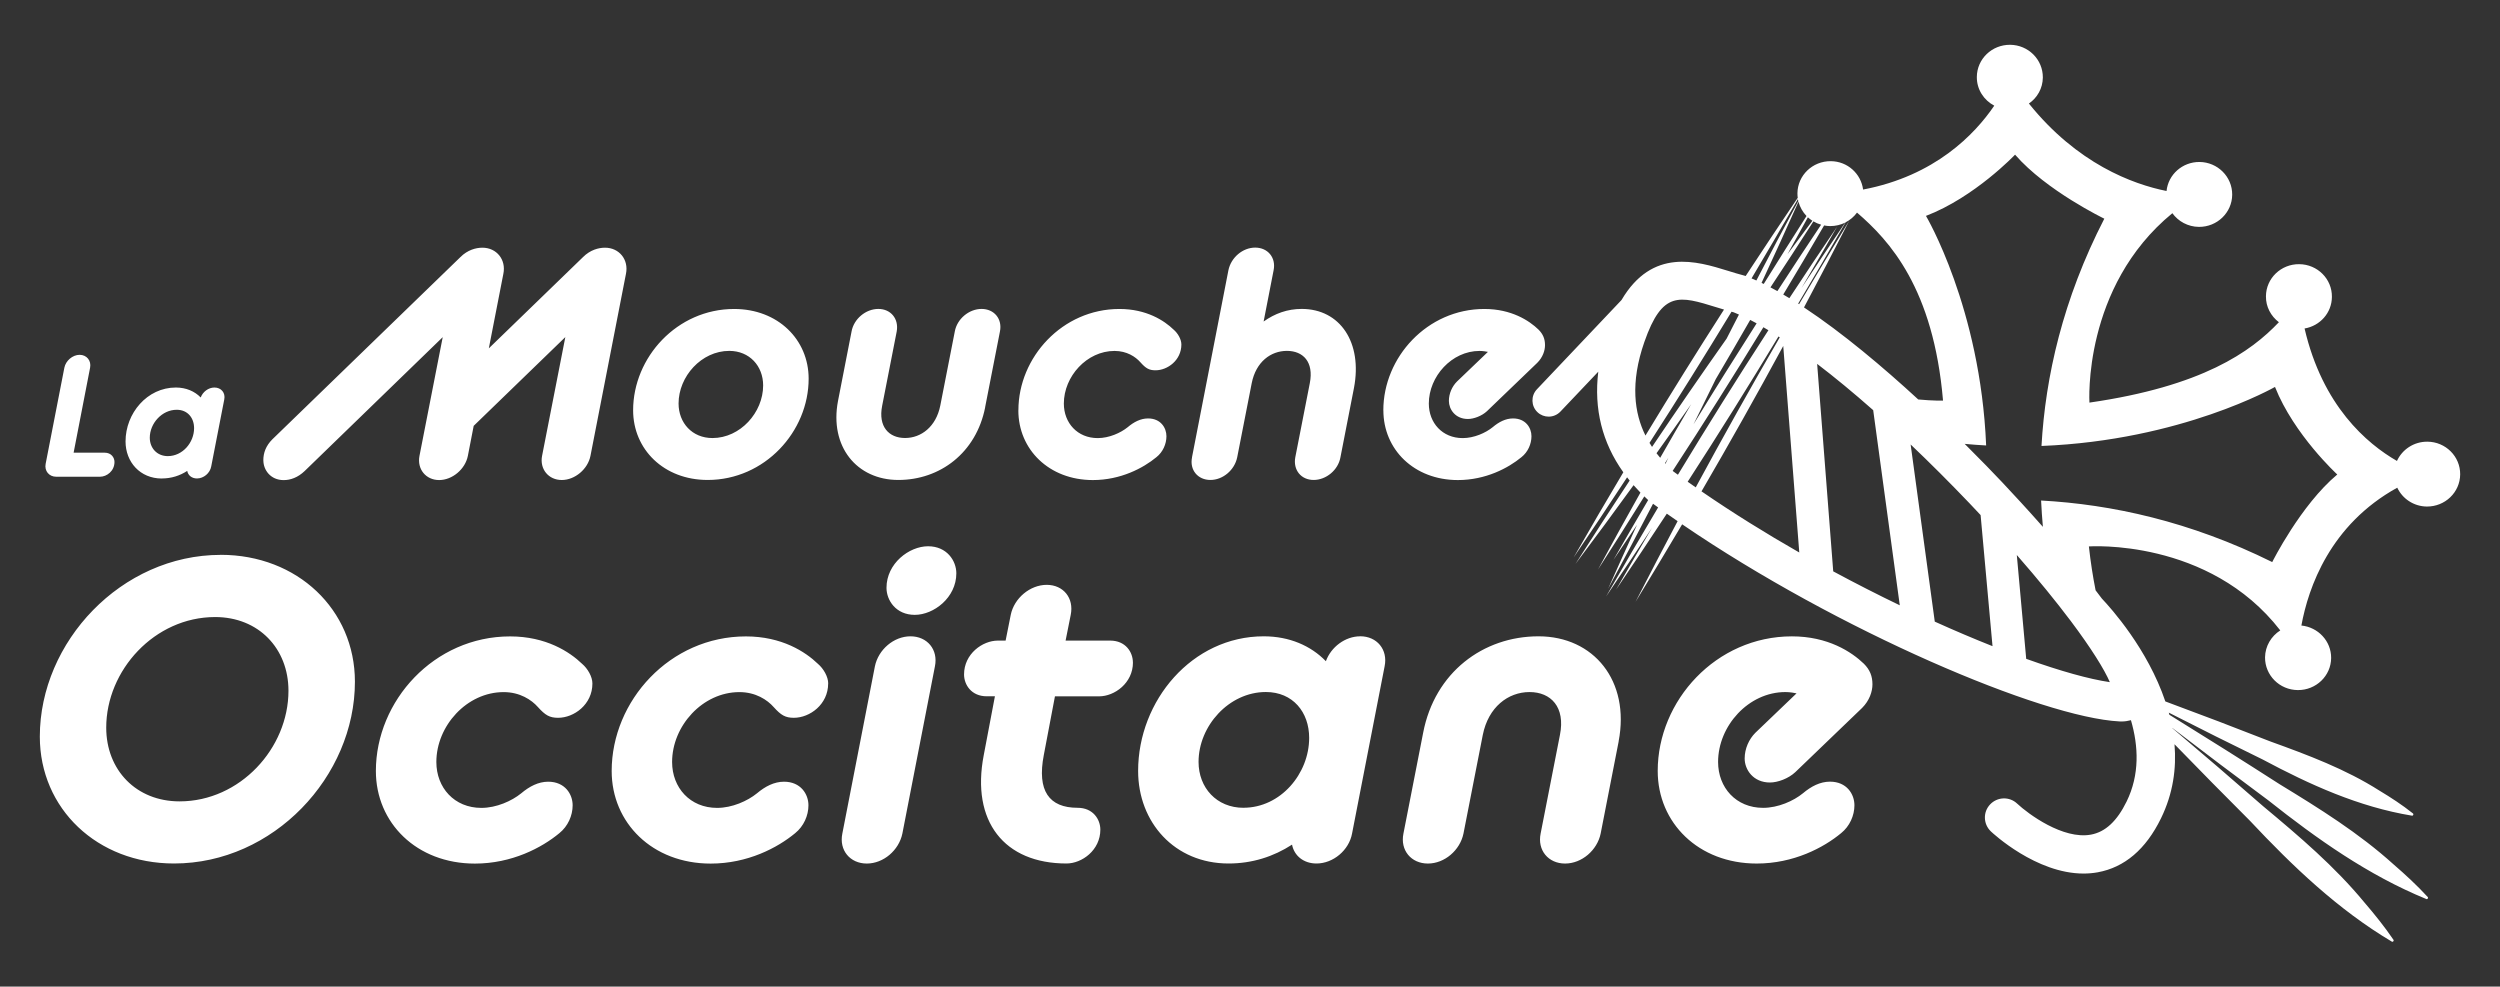 <svg xmlns="http://www.w3.org/2000/svg" id="Calque_1" viewBox="0 0 502.23 198.2"><rect x="0" y="0" width="502.23" height="198.2" fill="#333333" stroke="none"/><defs><style>.cls-1{fill:#fff;stroke-width:0px;}</style></defs><path class="cls-1" d="M277.9,82.42c0-10.63,8.81-20.35,20.29-20.35,5.44,0,9.01,2.33,10.89,4.15.91.91,1.3,1.88,1.3,3.11,0,1.1-.45,2.46-1.56,3.56l-10.11,9.72c-1.04.97-2.66,1.56-3.82,1.56-2.53,0-3.82-1.94-3.82-3.63,0-1.49.65-2.92,1.62-3.89l6.22-5.96c-.32-.06-.97-.19-1.69-.19-5.57,0-10.18,5.12-10.18,10.57,0,3.89,2.72,6.94,6.81,6.94,2.27,0,4.6-1.04,6.03-2.2,1.23-1.04,2.59-1.75,4.08-1.75,2.53,0,3.7,1.88,3.7,3.57,0,1.56-.71,3.18-2.01,4.21-2.66,2.2-7.2,4.6-12.77,4.6-8.82,0-14.97-6.16-14.97-14ZM9.17,93.18l3.76-19.31c.28-1.41,1.66-2.59,3.07-2.59s2.38,1.17,2.1,2.59l-3.31,17.07h6.24c1.34,0,1.97,1,1.97,1.86,0,1.83-1.55,2.97-2.9,2.97h-8.83c-1.41,0-2.38-1.17-2.1-2.59ZM32.51,96.12c1.9,0,3.62-.55,5.1-1.52.17.9.93,1.52,1.96,1.52,1.35,0,2.62-1.07,2.86-2.41l2.62-13.45c.28-1.35-.62-2.41-1.97-2.41-1.21,0-2.34.86-2.76,2-1.21-1.24-2.93-2-5-2-5.76,0-10.1,5.17-10.1,10.83,0,4.14,2.93,7.45,7.28,7.45ZM35.51,82.32c2.17,0,3.48,1.62,3.48,3.69,0,2.9-2.31,5.62-5.28,5.62-2.17,0-3.62-1.62-3.62-3.69,0-2.9,2.45-5.62,5.41-5.62ZM142.16,96.42c11.47,0,20.29-9.72,20.29-20.35,0-7.84-6.16-14-14.97-14-11.47,0-20.29,9.72-20.29,20.35,0,7.84,6.16,14,14.97,14ZM146.5,70.49c4.08,0,6.81,3.05,6.81,6.94,0,5.44-4.6,10.57-10.18,10.57-4.08,0-6.81-3.05-6.81-6.94,0-5.44,4.6-10.57,10.18-10.57ZM197.91,81.84c-1.81,9.14-9.07,14.58-17.44,14.58s-13.87-6.74-12.12-15.88l2.72-13.94c.45-2.53,2.85-4.54,5.38-4.54s4.15,2.01,3.69,4.54l-2.92,14.91c-.84,4.21,1.36,6.48,4.6,6.48s6.22-2.27,7.07-6.48l2.92-14.91c.45-2.53,2.85-4.54,5.38-4.54s4.21,2.01,3.69,4.54l-2.98,15.23ZM52.9,92.47c0-1.49.52-2.92,1.81-4.21l37.79-36.62c1.43-1.43,3.11-1.88,4.41-1.88,2.85,0,4.8,2.4,4.21,5.25l-2.92,14.97,18.93-18.34c1.43-1.43,3.11-1.88,4.41-1.88,2.85,0,4.8,2.4,4.21,5.25l-7.13,36.56c-.52,2.66-3.11,4.86-5.77,4.86s-4.47-2.2-3.95-4.86l4.67-23.85-18.41,17.83-1.17,6.03c-.52,2.66-3.11,4.86-5.77,4.86s-4.47-2.2-3.95-4.86l4.67-23.85-27.74,26.9c-1.36,1.3-2.85,1.82-4.21,1.82-2.66,0-4.08-2.07-4.08-3.95ZM239.46,91.88l7.32-37.6c.52-2.53,2.85-4.54,5.38-4.54s4.21,2.01,3.7,4.54l-2.01,10.31c2.27-1.62,4.8-2.53,7.65-2.53,7.71,0,12.25,6.74,10.5,15.88l-2.72,13.94c-.45,2.53-2.85,4.54-5.38,4.54s-4.15-2.01-3.69-4.54l2.92-14.91c.84-4.28-1.36-6.48-4.6-6.48s-6.22,2.2-7.07,6.48l-2.92,14.91c-.52,2.53-2.85,4.54-5.38,4.54s-4.21-2.01-3.69-4.54ZM204.59,82.42c0-10.63,8.82-20.35,20.29-20.35,5.44,0,9.01,2.33,10.89,4.15.84.71,1.56,1.94,1.56,2.98,0,3.18-2.79,5.19-5.19,5.19-1.3,0-1.95-.39-3.05-1.62-.97-1.1-2.72-2.27-5.19-2.27-5.57,0-10.18,5.12-10.18,10.57,0,3.89,2.72,6.94,6.81,6.94,2.27,0,4.6-1.04,6.03-2.2,1.23-1.04,2.59-1.75,4.08-1.75,2.53,0,3.69,1.88,3.69,3.57,0,1.56-.71,3.18-2.01,4.21-2.66,2.2-7.2,4.6-12.77,4.6-8.82,0-14.97-6.16-14.97-14ZM166.37,137.31c0,4.22-3.7,6.89-6.89,6.89-1.72,0-2.58-.52-4.05-2.15-1.29-1.46-3.62-3.01-6.89-3.01-7.41,0-13.52,6.8-13.52,14.04,0,5.17,3.62,9.22,9.04,9.22,3.01,0,6.11-1.38,8.01-2.93,1.64-1.38,3.45-2.33,5.43-2.33,3.36,0,4.91,2.5,4.91,4.74,0,2.07-.95,4.22-2.67,5.6-3.53,2.93-9.56,6.11-16.97,6.11-11.71,0-19.89-8.18-19.89-18.6,0-14.12,11.71-27.04,26.96-27.04,7.23,0,11.97,3.1,14.47,5.51,1.12.95,2.07,2.58,2.07,3.96ZM227.6,133.09c0,4.13-3.7,6.8-6.8,6.8h-8.87l-2.24,11.8c-1.38,7.15,1.03,10.59,6.8,10.59,3.1,0,4.56,2.33,4.56,4.39,0,4.13-3.7,6.8-6.8,6.8-12.49,0-19.21-8.44-16.62-21.79l2.24-11.8h-1.64c-3.1,0-4.56-2.33-4.56-4.39,0-4.13,3.7-6.8,6.8-6.8h1.55l1.03-5.17c.69-3.36,3.88-6.03,7.23-6.03s5.51,2.67,4.82,6.03l-1.03,5.17h8.96c3.1,0,4.56,2.33,4.56,4.39ZM273.25,127.83c-3.01,0-5.86,2.15-6.89,5-3.01-3.1-7.32-5-12.49-5-14.38,0-25.23,12.92-25.23,27.04,0,10.33,7.32,18.6,18.17,18.6,4.74,0,9.04-1.38,12.75-3.79.43,2.24,2.33,3.79,4.91,3.79,3.36,0,6.54-2.67,7.15-6.03l6.54-33.59c.69-3.36-1.55-6.03-4.91-6.03ZM249.82,162.28c-5.43,0-9.04-4.05-9.04-9.22,0-7.23,6.12-14.04,13.52-14.04,5.43,0,8.7,4.05,8.7,9.21,0,7.23-5.77,14.04-13.18,14.04ZM325.18,148.93l-3.62,18.52c-.69,3.36-3.79,6.03-7.15,6.03s-5.6-2.67-4.91-6.03l3.88-19.81c1.12-5.6-1.81-8.61-6.11-8.61s-8.27,3.01-9.39,8.61l-3.88,19.81c-.69,3.36-3.79,6.03-7.15,6.03s-5.6-2.67-4.91-6.03l3.96-20.24c2.33-12.14,12.06-19.38,23.17-19.38s18.43,8.96,16.1,21.1ZM374.44,133.34c1.21,1.21,1.72,2.5,1.72,4.13,0,1.46-.6,3.27-2.07,4.74l-13.44,12.92c-1.38,1.29-3.53,2.07-5.08,2.07-3.36,0-5.08-2.58-5.08-4.82,0-1.98.86-3.88,2.15-5.17l8.27-7.92c-.43-.09-1.29-.26-2.24-.26-7.41,0-13.52,6.8-13.52,14.04,0,5.17,3.62,9.22,9.04,9.22,3.01,0,6.12-1.38,8.01-2.93,1.64-1.38,3.44-2.33,5.43-2.33,3.36,0,4.91,2.5,4.91,4.74,0,2.07-.95,4.22-2.67,5.6-3.53,2.93-9.56,6.11-16.96,6.11-11.71,0-19.89-8.18-19.89-18.6,0-14.12,11.71-27.04,26.96-27.04,7.23,0,11.97,3.1,14.47,5.51ZM192.12,115.17c0,4.91-4.56,8.35-8.35,8.35s-5.68-2.93-5.68-5.43c0-4.91,4.56-8.35,8.35-8.35s5.68,2.93,5.68,5.43ZM119.01,137.31c0,4.22-3.7,6.89-6.89,6.89-1.72,0-2.58-.52-4.05-2.15-1.29-1.46-3.62-3.01-6.89-3.01-7.41,0-13.52,6.8-13.52,14.04,0,5.17,3.62,9.22,9.04,9.22,3.01,0,6.11-1.38,8.01-2.93,1.64-1.38,3.44-2.33,5.42-2.33,3.36,0,4.91,2.5,4.91,4.74,0,2.07-.95,4.22-2.67,5.6-3.53,2.93-9.56,6.11-16.97,6.11-11.71,0-19.89-8.18-19.89-18.6,0-14.12,11.71-27.04,26.96-27.04,7.23,0,11.97,3.1,14.47,5.51,1.12.95,2.07,2.58,2.07,3.96ZM44.34,111.47c-19.98,0-36.34,17.48-36.34,36.51,0,14.47,11.54,25.49,26.96,25.49,19.98,0,36.34-17.48,36.34-36.52,0-14.47-11.54-25.49-26.96-25.49ZM36.07,160.99c-8.7,0-14.73-6.29-14.73-14.81,0-11.54,9.73-22.22,21.88-22.22,8.7,0,14.73,6.29,14.73,14.81,0,11.54-9.73,22.22-21.88,22.22ZM187.82,133.86l-6.54,33.59c-.69,3.36-3.79,6.03-7.15,6.03s-5.6-2.67-4.91-6.03l6.54-33.59c.69-3.36,3.79-6.03,7.15-6.03s5.6,2.67,4.91,6.03ZM481.59,97.97c1.04,2.21,3.3,3.76,5.93,3.79,3.67.03,6.68-2.85,6.71-6.46.03-3.6-2.92-6.55-6.59-6.57-2.72-.02-5.06,1.57-6.11,3.87-6.04-3.47-14.95-11.05-18.56-26.61,3.1-.52,5.47-3.14,5.49-6.34.05-3.61-2.9-6.55-6.56-6.58-3.67-.04-6.67,2.85-6.69,6.45-.03,2.13,1.01,4,2.6,5.21-5.65,5.95-15.37,12.87-38.06,16.15,0,0-1.43-23.21,16.66-38.05,1.18,1.64,3.13,2.73,5.33,2.75,3.67.03,6.66-2.87,6.69-6.46.03-3.61-2.92-6.55-6.57-6.58-3.44-.02-6.28,2.53-6.62,5.83-6.86-1.38-17.95-5.5-27.65-17.57,1.68-1.15,2.78-3.06,2.8-5.22.03-3.61-2.91-6.55-6.57-6.58-3.67-.03-6.66,2.85-6.69,6.45-.03,2.51,1.4,4.67,3.5,5.78-3.9,5.74-11.89,14.1-26.35,16.85-.42-3.19-3.14-5.68-6.49-5.7-3.67-.03-6.66,2.85-6.7,6.45,0,.31.02.61.06.91-3.52,5.2-7.01,10.44-10.46,15.71l-.26-.08c-1.09-.28-2.19-.62-3.35-.98-6.19-1.91-15.12-4.66-21.33,5.88l-17,17.94c-1.24,1.31-1.18,3.37.12,4.6.63.6,1.44.89,2.24.89.86,0,1.72-.34,2.37-1.02l7.6-8.01c-.9,7.48.78,14.24,5.03,20.21-3.38,5.68-6.72,11.39-9.98,17.11,3.62-5.32,7.2-10.7,10.74-16.1.17.22.34.44.51.65-3.68,5.56-7.32,11.14-10.88,16.75,3.93-5.22,7.82-10.5,11.67-15.82.44.5.9,1,1.38,1.49-2.89,5.13-5.73,10.28-8.52,15.44,3.14-4.85,6.23-9.75,9.3-14.68.26.25.5.5.77.74h0c-2.35,4-4.68,8-6.97,12.01,1.59-2.33,3.16-4.68,4.73-7.03-1.96,4.27-3.9,8.54-5.8,12.83,3.05-5.65,6.06-11.34,9.02-17.07.34.25.68.49,1.02.74-3.54,5.94-7.03,11.91-10.45,17.89,3.1-4.56,6.17-9.17,9.22-13.79-2.43,4.13-4.84,8.26-7.21,12.41,3.43-5.05,6.82-10.14,10.19-15.26.72.51,1.44,1.01,2.17,1.51-2.86,5.39-5.68,10.78-8.45,16.2,3.16-5.15,6.27-10.35,9.36-15.57,31.35,21.41,72.33,38.82,87.87,39.6.13,0,.27.01.4.01.67,0,1.3-.1,1.89-.26,1.52,5.22,1.78,10.92-.87,16.34-1.93,3.94-4.27,6.12-7.17,6.65-5.6,1.03-12.6-4.15-14.82-6.23-1.54-1.46-3.97-1.38-5.43.16-1.46,1.54-1.39,3.97.16,5.43.4.38,9.08,8.46,18.61,8.46.94,0,1.89-.08,2.84-.25,5.4-.98,9.68-4.63,12.71-10.83,2.45-5.01,3.13-10.07,2.72-14.9,5.07,5.22,10.21,10.44,15.15,15.37,8.57,9.13,17.66,17.83,28.5,24.28.23.15.48-.16.34-.36-1.79-2.64-3.77-5.09-5.81-7.47-5.98-7.26-13.13-13.33-20.33-19.33-5.86-5.12-12.1-10.49-18.29-15.72,0-.01,0-.03,0-.04,6.43,4.93,13.01,9.9,19.28,14.54,9.82,7.78,20.08,15.05,31.75,19.83.24.11.45-.23.28-.41-2.16-2.35-4.48-4.49-6.85-6.54-6.98-6.31-14.94-11.26-22.94-16.14-7.09-4.56-14.68-9.33-22.11-13.93-.04-.15-.08-.29-.12-.43,6.3,3.22,12.73,6.43,18.85,9.41,9.48,5.06,19.3,9.53,30,11.29.25.05.39-.3.2-.45-2.16-1.72-4.42-3.19-6.73-4.58-6.81-4.33-14.34-7.14-21.89-9.87-6.79-2.67-14.04-5.43-21.12-8.05-3.56-10.55-10.92-18.73-12.75-20.66-.41-.55-.83-1.11-1.26-1.66-.54-2.72-1-5.64-1.35-8.82,0,0,24.07-1.69,38.45,16.87-1.82,1.16-3.03,3.15-3.06,5.42-.02,3.6,2.91,6.54,6.58,6.57s6.67-2.85,6.7-6.45c.02-3.39-2.61-6.18-5.98-6.52,1.4-7.64,5.77-20.25,19.26-27.69ZM373.07,42.72c6.53,5.61,15.35,15.23,17.27,37.76,0,0-1.89.06-4.98-.23-7.03-6.47-15.19-13.36-22.95-18.49,3.08-5.79,6.12-11.6,9.09-17.42-3.4,5.55-6.76,11.14-10.08,16.77-.06-.04-.12-.08-.18-.12,3.22-5.42,6.4-10.86,9.52-16.32.91-.47,1.7-1.14,2.3-1.96ZM397.89,103.49l2.39,26.32c-3.68-1.46-7.57-3.11-11.6-4.93l-4.85-35.59c3.88,3.69,7.85,7.65,11.84,11.83.77.8,1.49,1.58,2.23,2.37ZM362.92,43.39c-2.89,4.52-5.76,9.07-8.6,13.65-.15-.07-.29-.13-.44-.21,2.52-5.43,5-10.86,7.42-16.31.29,1.09.85,2.07,1.61,2.87ZM363.19,43.65c.28.26.58.49.9.7-1.67,2.23-3.34,4.46-4.99,6.71,1.37-2.47,2.74-4.94,4.09-7.41ZM352.89,64.96c-4.29,6.72-8.53,13.48-12.68,20.28,1.51-3.02,3-6.05,4.48-9.09,2.33-3.94,4.63-7.91,6.91-11.88.42.22.85.45,1.28.68ZM355.67,57.73c2.91-4.4,5.79-8.82,8.63-13.26.48.29,1,.51,1.55.67-2.96,4.42-5.89,8.86-8.79,13.34-.47-.26-.93-.51-1.39-.75ZM366.43,45.29c.4.08.81.12,1.23.13,1.09,0,2.12-.25,3.03-.7-2.96,4.35-5.88,8.74-8.78,13.14,2.41-4.1,4.8-8.21,7.15-12.32-3.23,4.75-6.43,9.54-9.59,14.36-.41-.25-.82-.5-1.23-.73,2.77-4.61,5.5-9.23,8.2-13.86ZM376.31,82.4l5.34,39.2c-4.38-2.11-8.86-4.39-13.37-6.82l-3.23-41.68c3.55,2.71,7.33,5.83,11.26,9.3ZM361.27,40.4c-2.85,5.28-5.65,10.6-8.43,15.95-.33-.15-.65-.28-.97-.42,3.15-5.29,6.25-10.6,9.31-15.92.02.13.05.26.08.39ZM330.35,68.67c3.6-10.29,7.01-9.25,14.47-6.94.5.15,1,.31,1.52.46-5.37,8.36-10.64,16.81-15.78,25.31-2.22-4.49-3.11-10.54-.21-18.83ZM331.37,88.97c5.61-8.7,11.11-17.5,16.48-26.35.14.04.28.08.43.12.35.14.7.29,1.06.45-.82,1.62-1.67,3.22-2.48,4.84-5.08,7.19-10.07,14.45-14.98,21.75-.17-.26-.34-.53-.51-.81ZM332.78,91.05c2.34-3.27,4.66-6.56,6.97-9.86-2.1,3.58-4.17,7.18-6.23,10.78-.25-.3-.5-.6-.74-.92ZM335.15,91.97c-.19.4-.37.79-.56,1.19-.04-.04-.07-.08-.11-.11.22-.36.45-.72.67-1.08ZM336.14,94.69s-.07-.07-.11-.1c6.21-9.52,12.29-19.14,18.22-28.85.33.19.67.39,1.01.6-6.21,9.58-12.27,19.26-18.18,29.03-.31-.22-.63-.45-.93-.67ZM339.04,96.78c6.23-9.63,12.31-19.36,18.24-29.18.09.06.17.11.26.17-5.78,9.96-11.41,20.02-16.88,30.14-.54-.38-1.09-.75-1.62-1.13ZM358.24,69.51l3.22,41.48c-6.69-3.82-13.32-7.94-19.64-12.28,5.62-9.65,11.1-19.39,16.42-29.21ZM407.05,132.37l-1.89-20.87c4.32,4.94,7.9,9.35,10.75,13.14.01.02.03.04.05.06,4.18,5.57,6.8,9.8,7.89,12.34-4.12-.6-9.93-2.22-16.79-4.68ZM456.48,112.92c-16.5-8.18-32.31-11.6-46.44-12.37.08,1.81.21,3.56.36,5.29-3.1-3.51-5.98-6.62-8.19-8.97-1.68-1.78-4.29-4.49-7.52-7.7,1.45.13,2.89.25,4.31.32-1.14-27.68-12.09-46.12-12.09-46.12,9.79-3.74,17.9-12.3,17.9-12.3,6.28,7.24,17.93,12.86,17.93,12.86-8.35,16.23-11.83,31.77-12.62,45.66,28.15-1.12,46.91-11.86,46.91-11.86,3.81,9.61,12.51,17.59,12.51,17.59-7.37,6.17-13.07,17.6-13.07,17.6Z"></path></svg>